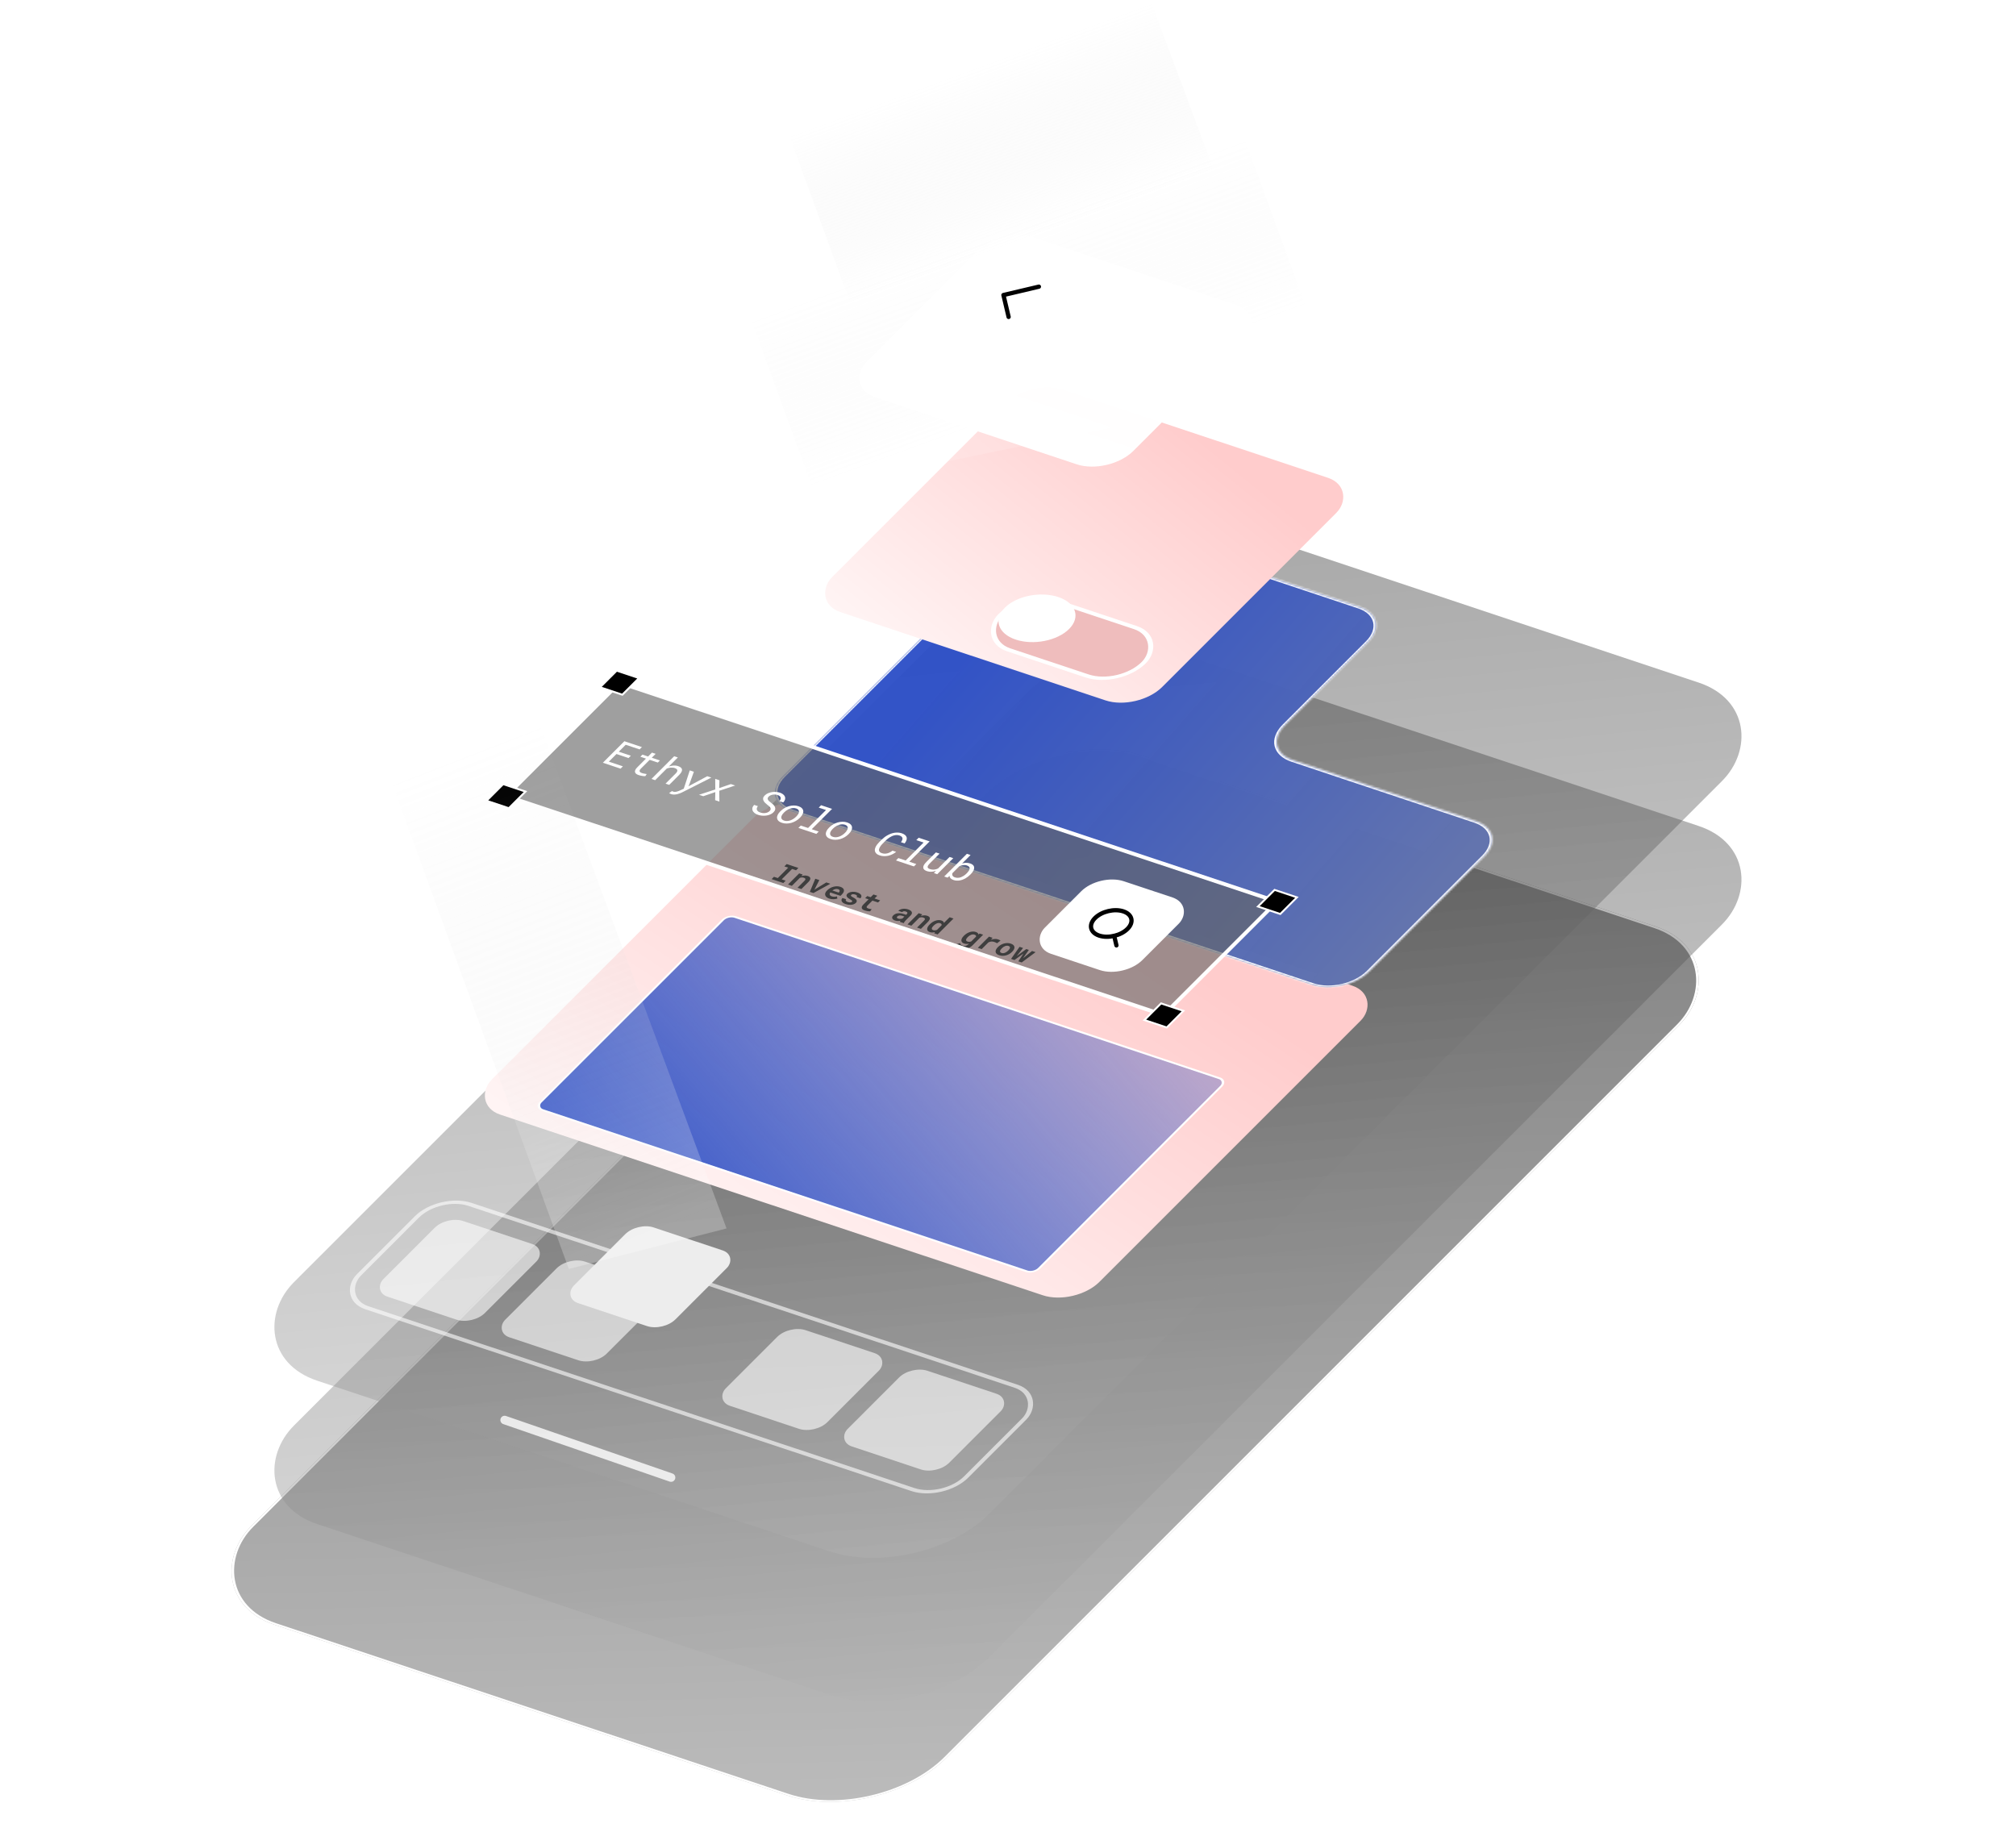 <svg width="611" height="554" viewBox="0 0 811 854" fill="none" xmlns="http://www.w3.org/2000/svg">
<g filter="url(#filter0_b_1_7)">
<rect width="342.324" height="574.146" rx="45" transform="matrix(0.949 0.316 -0.707 0.707 426 338.96)" fill="url(#paint0_linear_1_7)" fill-opacity="0.5"/>
<rect x="0.121" y="0.512" width="341.324" height="573.146" rx="44.5" transform="matrix(0.949 0.316 -0.707 0.707 426.368 339.072)" stroke="white"/>
</g>
<g filter="url(#filter1_d_1_7)">
<g filter="url(#filter2_b_1_7)">
<rect width="342.324" height="574.146" rx="45" transform="matrix(0.949 0.316 -0.707 0.707 426 271.96)" fill="url(#paint1_linear_1_7)" fill-opacity="0.4"/>
</g>
</g>
<g filter="url(#filter3_d_1_7)">
<g filter="url(#filter4_b_1_7)">
<g clip-path="url(#clip0_1_7)">
<rect width="342.324" height="574.146" rx="45" transform="matrix(0.949 0.316 -0.707 0.707 426 204.96)" fill="url(#paint2_linear_1_7)" fill-opacity="0.4"/>
<g filter="url(#filter5_d_1_7)">
<line x1="152.336" y1="641.474" x2="230.08" y2="668.348" stroke="white" stroke-opacity="0.8" stroke-width="4" stroke-linecap="round"/>
</g>
</g>
</g>
<g filter="url(#filter6_d_1_7)">
<g clip-path="url(#clip1_1_7)">
<rect width="50" height="50" rx="8" transform="matrix(0.949 0.316 -0.707 0.707 126.357 539.96)" fill="white" fill-opacity="0.6"/>
<rect width="50" height="50" rx="8" transform="matrix(0.949 0.316 -0.707 0.707 183.279 558.932)" fill="white" fill-opacity="0.6"/>
<rect width="50" height="50" rx="8" transform="matrix(0.949 0.316 -0.707 0.707 286.357 590.96)" fill="white" fill-opacity="0.6"/>
<rect width="50" height="50" rx="8" transform="matrix(0.949 0.316 -0.707 0.707 343.278 609.932)" fill="white" fill-opacity="0.6"/>
</g>
<rect x="0.242" y="1.023" width="298.916" height="68.265" rx="15" transform="matrix(0.949 0.316 -0.707 0.707 123.423 529.184)" stroke="white" stroke-opacity="0.6" stroke-width="2"/>
</g>
</g>
<g filter="url(#filter7_d_1_7)">
<rect width="50" height="50" rx="8" transform="matrix(0.949 0.316 -0.707 0.707 231.357 556.96)" fill="#EDEDED"/>
</g>
<g filter="url(#filter8_d_1_7)">
<g clip-path="url(#clip2_1_7)">
<rect width="299.14" height="204.575" rx="16" transform="matrix(0.949 0.316 -0.707 0.707 294.663 357.065)" fill="url(#paint3_linear_1_7)"/>
<path d="M299.109 389.703L304.569 391.523L303.472 392.62L301.63 392.006L296.782 396.854L298.624 397.468L297.531 398.561L292.071 396.741L293.163 395.648L294.96 396.247L299.808 391.399L298.012 390.8L299.109 389.703ZM299.71 399.287L304.941 394.057L306.575 394.602L305.96 395.364C306.148 395.297 306.336 395.242 306.524 395.197C306.713 395.153 306.9 395.118 307.085 395.094C307.403 395.054 307.713 395.046 308.018 395.07C308.322 395.094 308.613 395.152 308.889 395.244C309.244 395.362 309.53 395.509 309.746 395.685C309.963 395.86 310.096 396.067 310.144 396.307C310.185 396.548 310.13 396.822 309.98 397.129C309.836 397.433 309.575 397.776 309.194 398.156L305.975 401.375L304.172 400.774L307.372 397.574C307.578 397.368 307.715 397.188 307.782 397.034C307.857 396.879 307.875 396.743 307.836 396.627C307.796 396.51 307.709 396.41 307.574 396.327C307.442 396.24 307.272 396.162 307.064 396.092C306.891 396.035 306.717 395.996 306.541 395.976C306.369 395.957 306.198 395.958 306.028 395.979C305.895 395.991 305.763 396.013 305.631 396.047C305.5 396.08 305.368 396.122 305.237 396.173L301.52 399.89L299.71 399.287ZM309.918 402.689L312.47 396.567L314.351 397.193L312.206 401.396L311.936 401.796L312.4 401.461L317.626 398.285L319.506 398.912L311.611 403.253L309.918 402.689ZM318.972 405.836C318.431 405.656 318.007 405.426 317.698 405.147C317.389 404.868 317.191 404.561 317.104 404.227C317.014 403.897 317.036 403.549 317.169 403.186C317.31 402.82 317.556 402.462 317.907 402.11L318.101 401.917C318.5 401.517 318.949 401.181 319.446 400.909C319.947 400.633 320.467 400.427 321.009 400.289C321.55 400.151 322.094 400.086 322.641 400.092C323.188 400.098 323.706 400.183 324.195 400.346C324.7 400.514 325.087 400.727 325.355 400.984C325.63 401.239 325.793 401.525 325.845 401.843C325.891 402.159 325.827 402.501 325.65 402.867C325.477 403.231 325.199 403.604 324.815 403.987L324.245 404.558L319.485 402.971L319.47 402.986C319.321 403.215 319.23 403.411 319.196 403.571C319.166 403.728 319.179 403.885 319.236 404.042C319.293 404.203 319.399 404.348 319.553 404.476C319.707 404.605 319.909 404.711 320.16 404.795C320.515 404.913 320.908 404.977 321.341 404.989C321.774 405 322.194 404.94 322.601 404.809L322.778 405.835C322.307 406 321.725 406.098 321.031 406.129C320.337 406.16 319.651 406.062 318.972 405.836ZM323.094 401.429C322.891 401.361 322.677 401.326 322.454 401.325C322.234 401.32 322.011 401.347 321.786 401.405C321.556 401.462 321.329 401.545 321.104 401.655C320.879 401.765 320.659 401.898 320.445 402.054L323.403 403.04L323.509 402.933C323.651 402.792 323.75 402.646 323.806 402.498C323.863 402.349 323.877 402.208 323.85 402.074C323.819 401.943 323.741 401.823 323.615 401.712C323.497 401.6 323.323 401.505 323.094 401.429ZM329.603 407.336C329.684 407.256 329.729 407.176 329.738 407.098C329.752 407.021 329.723 406.934 329.652 406.837C329.574 406.742 329.452 406.637 329.285 406.521C329.118 406.406 328.895 406.271 328.616 406.118C328.267 405.92 327.966 405.719 327.715 405.515C327.471 405.309 327.294 405.1 327.184 404.887C327.071 404.677 327.031 404.464 327.063 404.247C327.1 404.032 327.23 403.813 327.452 403.59C327.668 403.374 327.943 403.191 328.278 403.041C328.613 402.89 328.985 402.784 329.392 402.722C329.8 402.661 330.233 402.648 330.692 402.685C331.151 402.722 331.614 402.818 332.081 402.974C332.569 403.137 332.964 403.327 333.267 403.543C333.572 403.757 333.787 403.983 333.911 404.222C334.027 404.463 334.054 404.71 333.99 404.964C333.927 405.218 333.774 405.465 333.532 405.707L331.729 405.106C331.816 405.019 331.878 404.932 331.913 404.845C331.951 404.755 331.962 404.666 331.946 404.579C331.918 404.462 331.835 404.349 331.698 404.239C331.565 404.13 331.368 404.032 331.109 403.946C330.888 403.872 330.68 403.824 330.483 403.802C330.287 403.779 330.108 403.779 329.946 403.803C329.799 403.823 329.665 403.859 329.542 403.913C329.427 403.965 329.33 404.029 329.253 404.107C329.176 404.184 329.125 404.264 329.1 404.346C329.079 404.425 329.099 404.509 329.16 404.598C329.213 404.688 329.312 404.788 329.457 404.897C329.606 405.002 329.811 405.12 330.072 405.25C330.445 405.443 330.772 405.64 331.055 405.842C331.337 406.043 331.548 406.251 331.686 406.464C331.82 406.681 331.869 406.906 331.833 407.138C331.804 407.369 331.663 407.61 331.412 407.862C331.18 408.094 330.89 408.283 330.542 408.429C330.202 408.573 329.824 408.671 329.41 408.722C328.992 408.772 328.548 408.772 328.078 408.723C327.612 408.67 327.138 408.564 326.659 408.404C326.131 408.228 325.716 408.021 325.412 407.783C325.113 407.546 324.912 407.298 324.807 407.039C324.699 406.784 324.678 406.528 324.745 406.271C324.819 406.012 324.963 405.777 325.175 405.564L326.894 406.137C326.765 406.283 326.695 406.423 326.682 406.556C326.673 406.686 326.709 406.806 326.791 406.914C326.869 407.026 326.984 407.127 327.137 407.217C327.294 407.308 327.47 407.386 327.664 407.45C327.898 407.528 328.115 407.582 328.317 407.61C328.527 407.637 328.714 407.643 328.878 407.629C329.037 407.614 329.177 407.581 329.296 407.53C329.42 407.482 329.522 407.417 329.603 407.336ZM341.436 404.513L340.155 405.794L342.775 406.667L341.784 407.658L339.164 406.785L336.916 409.033C336.726 409.223 336.595 409.392 336.522 409.539C336.457 409.685 336.441 409.813 336.475 409.923C336.506 410.037 336.581 410.135 336.7 410.217C336.824 410.301 336.98 410.375 337.171 410.439C337.309 410.485 337.454 410.527 337.607 410.565C337.763 410.604 337.917 410.638 338.067 410.666C338.21 410.697 338.345 410.723 338.474 410.744C338.606 410.767 338.722 410.784 338.82 410.795L338.072 411.777C337.892 411.79 337.697 411.789 337.486 411.775C337.279 411.757 337.067 411.73 336.851 411.692C336.635 411.654 336.417 411.607 336.196 411.551C335.977 411.499 335.768 411.44 335.569 411.374C335.184 411.246 334.871 411.092 334.63 410.913C334.396 410.732 334.249 410.524 334.19 410.289C334.123 410.056 334.151 409.797 334.275 409.512C334.402 409.224 334.638 408.907 334.983 408.562L337.361 406.184L335.76 405.65L336.75 404.659L338.352 405.193L339.633 403.912L341.436 404.513ZM351.955 416.7C351.976 416.621 352.014 416.535 352.067 416.441C352.121 416.347 352.183 416.25 352.255 416.149C352.075 416.197 351.885 416.234 351.684 416.262C351.484 416.29 351.28 416.303 351.073 416.303C350.858 416.305 350.641 416.288 350.422 416.254C350.199 416.222 349.978 416.17 349.757 416.097C349.398 415.977 349.106 415.828 348.881 415.65C348.66 415.473 348.511 415.279 348.433 415.069C348.355 414.858 348.351 414.638 348.42 414.407C348.493 414.174 348.642 413.944 348.867 413.718C349.157 413.428 349.489 413.197 349.863 413.025C350.24 412.85 350.652 412.741 351.1 412.697C351.504 412.655 351.939 412.667 352.404 412.732C352.877 412.795 353.373 412.913 353.892 413.086L354.897 413.421L355.207 413.112C355.329 412.989 355.413 412.871 355.458 412.757C355.506 412.64 355.513 412.529 355.48 412.423C355.446 412.313 355.367 412.211 355.241 412.118C355.123 412.023 354.956 411.939 354.74 411.867C354.549 411.803 354.367 411.766 354.194 411.756C354.023 411.742 353.864 411.751 353.716 411.784C353.583 411.812 353.459 411.859 353.343 411.923C353.231 411.989 353.128 412.069 353.035 412.162L351.232 411.561C351.454 411.339 351.73 411.15 352.06 410.993C352.393 410.838 352.764 410.727 353.17 410.661C353.572 410.593 353.999 410.576 354.449 410.61C354.907 410.642 355.371 410.737 355.842 410.894C356.266 411.035 356.621 411.205 356.907 411.403C357.197 411.603 357.4 411.823 357.517 412.064C357.633 412.305 357.651 412.567 357.571 412.849C357.493 413.128 357.303 413.419 357 413.722L354.757 415.965C354.477 416.245 354.268 416.485 354.132 416.685C353.996 416.884 353.907 417.065 353.866 417.228L353.784 417.31L351.955 416.7ZM351.179 415.185C351.361 415.245 351.545 415.286 351.733 415.305C351.921 415.325 352.104 415.33 352.28 415.32C352.457 415.31 352.623 415.288 352.779 415.254C352.937 415.217 353.076 415.173 353.196 415.122L354.095 414.223L353.174 413.916C352.893 413.823 352.632 413.764 352.391 413.739C352.154 413.712 351.937 413.713 351.741 413.742C351.541 413.774 351.359 413.832 351.196 413.915C351.035 413.994 350.896 414.094 350.776 414.213C350.683 414.306 350.617 414.401 350.58 414.496C350.55 414.589 350.551 414.677 350.583 414.761C350.618 414.841 350.682 414.918 350.775 414.992C350.876 415.065 351.01 415.129 351.179 415.185ZM355.548 417.898L360.778 412.668L362.412 413.213L361.798 413.974C361.985 413.908 362.173 413.853 362.362 413.808C362.55 413.763 362.737 413.729 362.923 413.705C363.24 413.665 363.551 413.657 363.855 413.681C364.16 413.705 364.45 413.763 364.727 413.855C365.082 413.973 365.367 414.12 365.584 414.295C365.8 414.471 365.933 414.678 365.982 414.918C366.023 415.159 365.968 415.433 365.817 415.74C365.674 416.044 365.412 416.386 365.032 416.767L361.813 419.986L360.01 419.385L363.21 416.185C363.416 415.979 363.553 415.799 363.62 415.645C363.695 415.49 363.713 415.354 363.673 415.238C363.634 415.121 363.546 415.021 363.411 414.938C363.279 414.851 363.109 414.773 362.902 414.703C362.729 414.646 362.554 414.607 362.378 414.587C362.207 414.568 362.036 414.569 361.865 414.59C361.732 414.601 361.6 414.624 361.469 414.658C361.337 414.691 361.206 414.733 361.074 414.784L357.357 418.501L355.548 417.898ZM365.99 417.84C366.387 417.444 366.81 417.102 367.26 416.813C367.714 416.526 368.177 416.305 368.65 416.149C369.123 415.993 369.593 415.907 370.059 415.89C370.53 415.875 370.983 415.94 371.42 416.086C371.787 416.208 372.059 416.366 372.236 416.558C372.421 416.748 372.531 416.97 372.566 417.222L375.23 414.559L377.039 415.162L369.614 422.586L367.986 422.044L368.442 421.467C368.018 421.597 367.601 421.668 367.19 421.681C366.779 421.695 366.377 421.636 365.983 421.505C365.555 421.362 365.236 421.168 365.027 420.922C364.825 420.674 364.725 420.394 364.727 420.081C364.724 419.766 364.821 419.427 365.018 419.063C365.218 418.696 365.509 418.322 365.889 417.942L365.99 417.84ZM367.692 418.543C367.473 418.762 367.292 418.974 367.149 419.18C367.014 419.384 366.934 419.575 366.907 419.751C366.878 419.93 366.912 420.089 367.008 420.229C367.105 420.369 367.281 420.481 367.536 420.566C367.847 420.67 368.154 420.705 368.458 420.673C368.765 420.643 369.066 420.56 369.361 420.427L371.479 418.31C371.535 418.092 371.51 417.901 371.403 417.737C371.3 417.569 371.095 417.434 370.788 417.332C370.533 417.247 370.272 417.216 370.007 417.239C369.749 417.261 369.493 417.324 369.239 417.428C368.982 417.535 368.73 417.677 368.485 417.853C368.243 418.026 368.012 418.222 367.793 418.441L367.692 418.543ZM381.95 423.16C382.347 422.763 382.774 422.423 383.233 422.137C383.695 421.853 384.168 421.635 384.649 421.481C385.131 421.328 385.611 421.246 386.09 421.234C386.57 421.221 387.03 421.289 387.471 421.436C387.708 421.515 387.907 421.605 388.066 421.705C388.233 421.804 388.362 421.913 388.454 422.034C388.527 422.123 388.581 422.218 388.618 422.321C388.657 422.42 388.68 422.524 388.685 422.633L389.255 422.159L390.895 422.706L385.834 427.767C385.48 428.121 385.082 428.41 384.64 428.632C384.203 428.856 383.745 429.015 383.265 429.108C382.781 429.2 382.285 429.226 381.778 429.186C381.271 429.15 380.772 429.051 380.279 428.886C380.067 428.816 379.856 428.724 379.646 428.611C379.436 428.498 379.246 428.368 379.076 428.221C378.906 428.074 378.768 427.912 378.663 427.735C378.554 427.562 378.497 427.377 378.49 427.182L380.118 426.635C380.135 426.774 380.173 426.903 380.233 427.021C380.29 427.143 380.367 427.253 380.466 427.35C380.56 427.446 380.672 427.531 380.801 427.604C380.931 427.681 381.078 427.747 381.242 427.802C381.506 427.89 381.766 427.941 382.024 427.954C382.287 427.968 382.54 427.945 382.785 427.885C383.007 427.83 383.221 427.742 383.428 427.622C383.639 427.503 383.833 427.356 384.01 427.178L384.31 426.879C384.153 426.921 383.997 426.955 383.844 426.981C383.691 427.007 383.538 427.025 383.385 427.034C383.16 427.045 382.933 427.036 382.703 427.007C382.478 426.979 382.254 426.928 382.034 426.855C381.597 426.709 381.27 426.512 381.052 426.263C380.841 426.012 380.73 425.728 380.719 425.411C380.708 425.094 380.797 424.752 380.985 424.385C381.181 424.016 381.469 423.642 381.849 423.261L381.95 423.16ZM383.658 423.864C383.439 424.083 383.263 424.297 383.129 424.506C383.002 424.713 382.93 424.906 382.913 425.085C382.892 425.267 382.934 425.43 383.04 425.572C383.145 425.715 383.325 425.829 383.58 425.914C383.736 425.965 383.888 426.001 384.036 426.02C384.188 426.041 384.337 426.048 384.483 426.04C384.636 426.031 384.786 426.008 384.932 425.971C385.079 425.934 385.223 425.885 385.364 425.825L387.578 423.611C387.603 423.499 387.604 423.394 387.581 423.296C387.558 423.199 387.509 423.109 387.434 423.028C387.37 422.96 387.287 422.896 387.186 422.836C387.088 422.778 386.97 422.726 386.832 422.679C386.577 422.594 386.315 422.563 386.045 422.585C385.778 422.603 385.514 422.663 385.251 422.765C384.981 422.868 384.718 423.006 384.465 423.179C384.214 423.349 383.979 423.544 383.76 423.763L383.658 423.864ZM397.821 424.886C398.093 424.976 398.33 425.074 398.53 425.18C398.737 425.283 398.897 425.375 399.007 425.455L397.402 426.705C397.206 426.584 396.993 426.472 396.761 426.369C396.537 426.264 396.313 426.175 396.088 426.1C395.855 426.022 395.627 425.967 395.404 425.936C395.189 425.903 394.978 425.893 394.769 425.905C394.521 425.917 394.28 425.957 394.045 426.024C393.81 426.092 393.577 426.186 393.347 426.307L390.205 429.449L388.402 428.848L393.632 423.618L395.312 424.178L394.644 424.941L394.541 425.062C395.122 424.86 395.696 424.742 396.261 424.707C396.83 424.669 397.35 424.729 397.821 424.886ZM397.849 428.446C398.229 428.066 398.654 427.739 399.123 427.466C399.596 427.189 400.094 426.979 400.618 426.836C401.137 426.691 401.668 426.619 402.209 426.619C402.756 426.621 403.292 426.709 403.82 426.885C404.347 427.061 404.749 427.285 405.024 427.557C405.299 427.829 405.461 428.132 405.507 428.466C405.55 428.798 405.482 429.151 405.304 429.526C405.128 429.897 404.85 430.273 404.47 430.653L404.369 430.754C403.985 431.138 403.557 431.468 403.085 431.744C402.615 432.017 402.121 432.226 401.602 432.371C401.082 432.516 400.549 432.588 400.003 432.586C399.46 432.581 398.927 432.492 398.404 432.317C397.877 432.142 397.472 431.918 397.189 431.648C396.913 431.376 396.754 431.074 396.712 430.741C396.665 430.408 396.729 430.055 396.904 429.684C397.083 429.31 397.364 428.931 397.747 428.547L397.849 428.446ZM399.55 429.148C399.331 429.367 399.153 429.583 399.016 429.795C398.882 430.004 398.805 430.199 398.784 430.382C398.76 430.567 398.801 430.733 398.907 430.88C399.018 431.029 399.21 431.149 399.482 431.24C399.746 431.327 400.015 431.361 400.289 431.341C400.563 431.32 400.833 431.258 401.099 431.153C401.358 431.05 401.61 430.913 401.856 430.742C402.106 430.567 402.34 430.37 402.559 430.151L402.661 430.05C402.874 429.837 403.047 429.626 403.181 429.417C403.315 429.209 403.396 429.012 403.424 428.828C403.448 428.643 403.407 428.477 403.3 428.33C403.194 428.182 403.005 428.063 402.732 427.973C402.464 427.883 402.193 427.849 401.919 427.869C401.645 427.889 401.375 427.952 401.109 428.057C400.843 428.161 400.587 428.299 400.34 428.471C400.094 428.642 399.864 428.834 399.652 429.047L399.55 429.148ZM403.927 434.023L407.9 428.374L409.547 428.923L406.964 432.206L406.55 432.732L407.171 432.275L411.038 429.42L412.245 429.822L409.91 433.168L409.535 433.707L410.133 433.23L413.736 430.319L415.39 430.87L408.902 435.681L407.319 435.153L409.341 432.102L409.724 431.521L409.05 432.005L405.51 434.55L403.927 434.023Z" fill="black"/>
<rect x="0.121" y="0.512" width="245.494" height="127.511" rx="3.5" transform="matrix(0.949 0.316 -0.707 0.707 271.977 412.945)" fill="url(#paint4_linear_1_7)" stroke="white"/>
</g>
</g>
<g filter="url(#filter9_d_1_7)">
<mask id="path-16-inside-1_1_7" fill="white">
<path fill-rule="evenodd" clip-rule="evenodd" d="M563.701 258.94C569.949 252.692 568.219 245.362 559.836 242.568L432.179 200.02C423.796 197.225 411.934 200.025 405.686 206.273L290.314 321.635C284.066 327.883 285.796 335.213 294.179 338.007L537.662 419.161C546.045 421.956 557.907 419.156 564.155 412.907L617.994 359.073C624.243 352.825 622.513 345.495 614.13 342.701L528.661 314.214C520.278 311.42 518.548 304.089 524.796 297.841L563.701 258.94Z"/>
</mask>
<path fill-rule="evenodd" clip-rule="evenodd" d="M563.701 258.94C569.949 252.692 568.219 245.362 559.836 242.568L432.179 200.02C423.796 197.225 411.934 200.025 405.686 206.273L290.314 321.635C284.066 327.883 285.796 335.213 294.179 338.007L537.662 419.161C546.045 421.956 557.907 419.156 564.155 412.907L617.994 359.073C624.243 352.825 622.513 345.495 614.13 342.701L528.661 314.214C520.278 311.42 518.548 304.089 524.796 297.841L563.701 258.94Z" fill="url(#paint5_linear_1_7)"/>
<path d="M524.796 297.841L523.848 297.525L524.796 297.841ZM431.472 200.727L559.129 243.275L560.543 241.861L432.886 199.312L431.472 200.727ZM291.263 321.951L406.634 206.59L404.737 205.957L289.366 321.319L291.263 321.951ZM538.369 418.454L294.886 337.3L293.472 338.715L536.955 419.869L538.369 418.454ZM617.046 358.757L563.207 412.591L565.104 413.224L618.943 359.389L617.046 358.757ZM614.837 341.994L529.368 313.507L527.954 314.921L613.422 343.408L614.837 341.994ZM525.745 298.157L564.649 259.257L562.752 258.624L523.848 297.525L525.745 298.157ZM529.368 313.507C521.509 310.887 519.887 304.015 525.745 298.157L523.848 297.525C517.209 304.164 519.047 311.952 527.954 314.921L529.368 313.507ZM618.943 359.389C625.582 352.751 623.744 344.962 614.837 341.994L613.422 343.408C621.282 346.027 622.904 352.899 617.046 358.757L618.943 359.389ZM536.955 419.869C545.862 422.837 558.465 419.862 565.104 413.224L563.207 412.591C557.349 418.449 546.228 421.074 538.369 418.454L536.955 419.869ZM289.366 321.319C282.726 327.957 284.565 335.746 293.472 338.715L294.886 337.3C287.027 334.681 285.405 327.809 291.263 321.951L289.366 321.319ZM559.129 243.275C566.988 245.895 568.61 252.767 562.752 258.624L564.649 259.257C571.288 252.618 569.45 244.83 560.543 241.861L559.129 243.275ZM432.886 199.312C423.979 196.344 411.376 199.319 404.737 205.957L406.634 206.59C412.493 200.732 423.613 198.107 431.472 200.727L432.886 199.312Z" fill="white" mask="url(#path-16-inside-1_1_7)"/>
</g>
<g filter="url(#filter10_d_1_7)">
<rect width="162.488" height="147.072" rx="16" transform="matrix(0.949 0.316 -0.707 0.707 412 126.96)" fill="url(#paint6_linear_1_7)"/>
<g filter="url(#filter11_d_1_7)">
<rect x="0.242" y="1.023" width="70.594" height="31.94" rx="15.97" transform="matrix(0.949 0.316 -0.707 0.707 409.736 221.184)" fill="#EFBDBD" stroke="white" stroke-width="2"/>
</g>
<g filter="url(#filter12_d_1_7)">
<ellipse cx="15.795" cy="14.06" rx="15.795" ry="14.06" transform="matrix(0.949 0.316 -0.707 0.707 410 221.96)" fill="white"/>
</g>
</g>
<path d="M314.335 228.494L285 147.897L515.755 64.164L557.5 178.46L314.335 228.494Z" fill="url(#paint7_linear_1_7)"/>
<g filter="url(#filter13_d_1_7)">
<rect width="131.452" height="105.354" rx="16" transform="matrix(0.949 0.316 -0.707 0.707 399.5 68.96)" fill="url(#paint8_linear_1_7)"/>
<g filter="url(#filter14_d_1_7)">
<g clip-path="url(#clip3_1_7)">
<rect width="50" height="50" rx="8" transform="matrix(0.949 0.316 -0.707 0.707 402.732 74.96)" fill="white"/>
<path d="M401.789 109.078L399.373 98.845L415.931 94.936" stroke="black" stroke-width="2" stroke-linecap="round" stroke-linejoin="round"/>
</g>
</g>
</g>
<g filter="url(#filter15_d_1_7)">
<g filter="url(#filter16_b_1_7)">
<rect width="323.669" height="74.95" transform="matrix(0.949 0.316 -0.707 0.707 219 281.96)" fill="#646464" fill-opacity="0.62"/>
<rect width="323.669" height="74.95" transform="matrix(0.949 0.316 -0.707 0.707 219 281.96)" stroke="white" stroke-width="2"/>
<rect x="0.121" y="0.512" width="11" height="11" transform="matrix(0.949 0.316 -0.707 0.707 217.919 275.932)" fill="black" stroke="white"/>
<rect x="0.121" y="0.512" width="11" height="11" transform="matrix(0.949 0.316 -0.707 0.707 525.295 378.382)" fill="black" stroke="white"/>
<rect x="0.121" y="0.512" width="11" height="11" transform="matrix(0.949 0.316 -0.707 0.707 472.259 431.413)" fill="black" stroke="white"/>
<rect x="0.121" y="0.512" width="11" height="11" transform="matrix(0.949 0.316 -0.707 0.707 164.883 328.963)" fill="black" stroke="white"/>
<path d="M223.216 317.172L217.583 315.295L214.02 318.858L220.588 321.047L219.504 322.131L211.222 319.371L221.276 309.317L229.476 312.05L228.384 313.141L221.899 310.979L218.667 314.211L224.3 316.088L223.216 317.172ZM235.882 315.216L234.073 317.026L237.89 318.298L236.902 319.285L233.085 318.013L229.025 322.073C228.735 322.363 228.545 322.619 228.455 322.841C228.365 323.062 228.351 323.257 228.414 323.425C228.471 323.598 228.589 323.745 228.765 323.865C228.947 323.987 229.165 324.09 229.418 324.175C229.604 324.236 229.802 324.293 230.014 324.345C230.23 324.393 230.445 324.437 230.659 324.478C230.868 324.516 231.064 324.551 231.247 324.582C231.442 324.61 231.601 324.632 231.724 324.648L231.06 325.633C230.854 325.65 230.623 325.65 230.369 325.633C230.119 325.611 229.857 325.576 229.584 325.528C229.307 325.485 229.023 325.427 228.732 325.355C228.448 325.284 228.174 325.205 227.908 325.117C227.463 324.968 227.093 324.783 226.795 324.562C226.509 324.337 226.328 324.074 226.251 323.772C226.169 323.475 226.206 323.138 226.362 322.76C226.528 322.379 226.841 321.959 227.302 321.499L231.362 317.439L228.731 316.562L229.718 315.574L232.35 316.451L234.159 314.642L235.882 315.216ZM242.013 321.154C242.3 321.048 242.59 320.96 242.881 320.891C243.176 320.818 243.465 320.764 243.747 320.729C244.205 320.667 244.651 320.653 245.086 320.687C245.527 320.724 245.951 320.807 246.357 320.936C246.882 321.111 247.3 321.327 247.611 321.584C247.933 321.838 248.125 322.136 248.189 322.476C248.252 322.816 248.18 323.197 247.972 323.619C247.775 324.038 247.426 324.499 246.924 325.001L242.221 329.703L240.507 329.132L245.224 324.416C245.518 324.121 245.73 323.848 245.858 323.596C245.991 323.34 246.042 323.108 246.01 322.901C245.979 322.676 245.858 322.476 245.646 322.301C245.439 322.121 245.144 321.971 244.763 321.85C244.454 321.747 244.129 321.681 243.786 321.653C243.444 321.625 243.095 321.632 242.741 321.673C242.464 321.704 242.183 321.754 241.898 321.825C241.624 321.893 241.351 321.98 241.08 322.086L235.652 327.514L233.938 326.942L244.546 316.336L246.259 316.908L242.013 321.154ZM243.122 334.027C242.962 333.973 242.787 333.897 242.598 333.797C242.41 333.697 242.269 333.62 242.176 333.564L243.497 332.614C243.642 332.675 243.787 332.732 243.93 332.786C244.076 332.847 244.191 332.892 244.278 332.92C244.513 332.999 244.774 333.021 245.062 332.989C245.357 332.958 245.648 332.901 245.936 332.819C246.217 332.735 246.482 332.639 246.73 332.532C246.984 332.426 247.187 332.337 247.341 332.266L249.021 331.5L251.824 322.942L253.742 323.581L251.673 329.318L251.213 330.371L252.563 329.651L259.995 325.666L261.913 326.305L248.201 333.234C247.891 333.388 247.535 333.543 247.133 333.697C246.737 333.854 246.318 333.981 245.874 334.079C245.431 334.176 244.974 334.23 244.504 334.239C244.034 334.248 243.573 334.177 243.122 334.027ZM265.573 331.217L271.02 329.34L273.03 330.01L265.602 332.46L265.66 337.515L263.678 336.855L263.753 333.087L258.138 335.008L256.136 334.341L263.749 331.842L263.71 326.904L265.693 327.565L265.573 331.217ZM289.121 341.947C289.429 341.639 289.594 341.347 289.614 341.071C289.641 340.797 289.579 340.538 289.43 340.292C289.276 340.05 289.069 339.821 288.807 339.605C288.552 339.391 288.3 339.19 288.051 339.003C287.69 338.729 287.343 338.43 287.01 338.104C286.688 337.776 286.441 337.429 286.27 337.065C286.097 336.695 286.04 336.307 286.098 335.903C286.167 335.497 286.418 335.077 286.851 334.644C287.284 334.212 287.797 333.867 288.391 333.611C288.991 333.357 289.615 333.181 290.264 333.084C290.913 332.987 291.559 332.967 292.204 333.022C292.853 333.073 293.443 333.187 293.975 333.364C294.561 333.559 295.053 333.821 295.449 334.15C295.85 334.474 296.129 334.837 296.287 335.239C296.444 335.641 296.463 336.071 296.343 336.529C296.224 336.986 295.94 337.447 295.492 337.911L293.732 337.324C293.972 337.018 294.139 336.724 294.232 336.441C294.329 336.155 294.345 335.887 294.281 335.639C294.217 335.39 294.067 335.165 293.832 334.964C293.607 334.76 293.291 334.59 292.883 334.455C292.556 334.346 292.2 334.273 291.816 334.237C291.438 334.203 291.06 334.215 290.681 334.273C290.296 334.329 289.928 334.433 289.577 334.586C289.233 334.741 288.927 334.953 288.66 335.22C288.376 335.512 288.228 335.791 288.217 336.057C288.211 336.319 288.287 336.568 288.445 336.805C288.597 337.04 288.797 337.26 289.045 337.465C289.299 337.673 289.542 337.861 289.776 338.031C290.161 338.313 290.521 338.62 290.855 338.953C291.195 339.281 291.444 339.64 291.605 340.031C291.778 340.402 291.818 340.799 291.724 341.222C291.636 341.647 291.369 342.083 290.923 342.529C290.472 342.98 289.942 343.329 289.334 343.574C288.733 343.822 288.108 343.985 287.461 344.064C286.809 344.147 286.157 344.157 285.505 344.093C284.857 344.024 284.264 343.9 283.727 343.721C283.085 343.507 282.532 343.216 282.07 342.847C281.613 342.48 281.308 342.068 281.155 341.612C281.01 341.214 280.992 340.799 281.101 340.369C281.22 339.937 281.487 339.501 281.902 339.062L283.653 339.646C283.395 339.977 283.231 340.294 283.16 340.595C283.093 340.892 283.113 341.169 283.219 341.425C283.321 341.686 283.504 341.919 283.768 342.124C284.044 342.326 284.391 342.497 284.811 342.637C285.145 342.748 285.502 342.828 285.883 342.875C286.275 342.919 286.664 342.917 287.051 342.868C287.433 342.824 287.803 342.729 288.162 342.585C288.525 342.436 288.845 342.223 289.121 341.947ZM294.239 341.968C294.777 341.429 295.382 340.965 296.052 340.574C296.727 340.18 297.433 339.878 298.169 339.669C298.899 339.458 299.641 339.349 300.397 339.343C301.157 339.333 301.889 339.445 302.593 339.679C303.303 339.916 303.84 340.227 304.204 340.612C304.579 340.995 304.794 341.423 304.848 341.895C304.897 342.365 304.794 342.868 304.539 343.403C304.288 343.933 303.894 344.468 303.355 345.006L303.203 345.158C302.665 345.697 302.06 346.161 301.39 346.552C300.719 346.942 300.019 347.243 299.289 347.454C298.553 347.663 297.808 347.77 297.052 347.776C296.297 347.782 295.567 347.668 294.863 347.433C294.153 347.196 293.61 346.887 293.235 346.504C292.867 346.123 292.658 345.698 292.61 345.227C292.555 344.755 292.653 344.254 292.903 343.723C293.154 343.193 293.548 342.658 294.087 342.12L294.239 341.968ZM295.801 342.691C295.433 343.059 295.139 343.431 294.92 343.806C294.706 344.177 294.593 344.529 294.581 344.862C294.562 345.194 294.658 345.493 294.869 345.759C295.08 346.026 295.423 346.239 295.899 346.397C296.368 346.554 296.853 346.617 297.352 346.587C297.858 346.559 298.357 346.459 298.852 346.286C299.339 346.111 299.808 345.877 300.257 345.585C300.71 345.288 301.121 344.955 301.489 344.587L301.641 344.435C302.005 344.071 302.291 343.703 302.499 343.331C302.717 342.956 302.836 342.602 302.854 342.271C302.867 341.937 302.768 341.637 302.557 341.371C302.356 341.101 302.019 340.887 301.543 340.729C301.067 340.57 300.578 340.508 300.074 340.543C299.574 340.573 299.081 340.675 298.593 340.85C298.099 341.023 297.625 341.258 297.172 341.555C296.723 341.848 296.316 342.176 295.953 342.539L295.801 342.691ZM313.187 339.215L318.31 340.922L308.808 350.424L312.078 351.514L310.973 352.618L302.58 349.821L303.685 348.716L307.094 349.852L315.484 341.463L312.075 340.326L313.187 339.215ZM317.03 349.564C317.568 349.026 318.173 348.561 318.843 348.171C319.518 347.776 320.224 347.474 320.96 347.265C321.689 347.054 322.432 346.946 323.187 346.94C323.947 346.929 324.679 347.041 325.384 347.276C326.094 347.512 326.631 347.823 326.995 348.209C327.37 348.591 327.585 349.019 327.639 349.491C327.688 349.962 327.584 350.464 327.33 350.999C327.079 351.53 326.685 352.064 326.146 352.603L325.994 352.755C325.455 353.293 324.851 353.758 324.181 354.148C323.51 354.538 322.81 354.839 322.08 355.05C321.344 355.259 320.599 355.366 319.843 355.372C319.088 355.378 318.358 355.264 317.654 355.029C316.944 354.793 316.401 354.483 316.026 354.1C315.658 353.719 315.449 353.294 315.401 352.824C315.346 352.351 315.444 351.85 315.694 351.319C315.945 350.789 316.339 350.255 316.878 349.716L317.03 349.564ZM318.592 350.287C318.223 350.656 317.93 351.027 317.711 351.403C317.497 351.773 317.384 352.125 317.371 352.459C317.353 352.79 317.449 353.089 317.66 353.356C317.871 353.622 318.214 353.835 318.69 353.994C319.159 354.15 319.644 354.213 320.143 354.183C320.649 354.155 321.148 354.055 321.642 353.882C322.13 353.707 322.599 353.473 323.048 353.181C323.501 352.884 323.912 352.552 324.28 352.183L324.432 352.031C324.796 351.668 325.082 351.3 325.289 350.927C325.508 350.552 325.627 350.199 325.645 349.867C325.658 349.534 325.558 349.234 325.347 348.967C325.147 348.698 324.809 348.484 324.334 348.325C323.858 348.167 323.369 348.105 322.865 348.139C322.365 348.169 321.872 348.272 321.384 348.447C320.89 348.62 320.416 348.855 319.962 349.151C319.514 349.444 319.107 349.772 318.744 350.135L318.592 350.287ZM348.258 361.013C347.713 361.451 347.124 361.826 346.492 362.137C345.865 362.443 345.221 362.671 344.562 362.819C343.892 362.971 343.213 363.036 342.526 363.015C341.849 362.992 341.186 362.873 340.537 362.656C339.982 362.471 339.533 362.245 339.191 361.977C338.86 361.707 338.621 361.41 338.477 361.086C338.326 360.759 338.261 360.412 338.282 360.045C338.31 359.68 338.406 359.304 338.571 358.917C338.729 358.528 338.947 358.137 339.224 357.744C339.508 357.354 339.833 356.971 340.199 356.596L341.601 355.195C341.98 354.824 342.392 354.47 342.836 354.133C343.286 353.798 343.763 353.494 344.268 353.22C344.766 352.944 345.282 352.708 345.816 352.512C346.361 352.313 346.916 352.169 347.482 352.082C348.041 351.992 348.603 351.964 349.169 352C349.74 352.03 350.306 352.139 350.868 352.327C351.541 352.551 352.065 352.83 352.44 353.163C352.819 353.492 353.06 353.861 353.162 354.27C353.26 354.683 353.225 355.125 353.057 355.597C352.896 356.071 352.613 356.56 352.208 357.064L350.494 356.492C350.743 356.17 350.93 355.855 351.057 355.547C351.183 355.24 351.231 354.949 351.201 354.675C351.17 354.4 351.043 354.153 350.82 353.931C350.608 353.707 350.276 353.519 349.826 353.369C349.418 353.233 349.006 353.164 348.59 353.16C348.184 353.154 347.785 353.199 347.392 353.295C346.993 353.389 346.604 353.523 346.224 353.697C345.85 353.873 345.49 354.073 345.145 354.295C344.799 354.517 344.471 354.755 344.16 355.007C343.861 355.257 343.587 355.507 343.338 355.755L341.923 357.171C341.674 357.419 341.435 357.683 341.205 357.963C340.986 358.239 340.796 358.52 340.635 358.804C340.47 359.092 340.349 359.374 340.271 359.649C340.194 359.924 340.184 360.185 340.243 360.431C340.296 360.683 340.427 360.91 340.634 361.114C340.846 361.314 341.159 361.483 341.573 361.621C342.024 361.771 342.466 361.848 342.899 361.851C343.339 361.856 343.769 361.8 344.191 361.683C344.609 361.571 345.014 361.408 345.408 361.196C345.806 360.978 346.185 360.727 346.544 360.442L348.258 361.013ZM358.768 354.407L363.892 356.115L354.39 365.616L357.66 366.706L356.555 367.811L348.161 365.013L349.266 363.909L352.676 365.045L361.066 356.655L357.657 355.519L358.768 354.407ZM365.894 370.924L366.821 369.861C366.119 370.118 365.414 370.267 364.707 370.307C364.004 370.343 363.325 370.252 362.67 370.034C362.145 369.859 361.73 369.64 361.423 369.378C361.121 369.112 360.948 368.8 360.903 368.441C360.858 368.082 360.951 367.677 361.18 367.226C361.42 366.772 361.818 366.266 362.375 365.709L366.816 361.269L368.529 361.841L364.075 366.294C363.67 366.699 363.377 367.05 363.197 367.346C363.016 367.641 362.934 367.896 362.951 368.111C362.962 368.329 363.06 368.512 363.242 368.659C363.431 368.808 363.689 368.937 364.016 369.046C364.399 369.174 364.774 369.256 365.141 369.292C365.513 369.324 365.87 369.317 366.212 369.271C366.494 369.236 366.77 369.175 367.039 369.087C367.319 368.996 367.586 368.885 367.84 368.755L373.199 363.397L374.922 363.971L367.45 371.442L365.894 370.924ZM382.832 371.699C382.505 372.026 382.156 372.33 381.784 372.611C381.423 372.89 381.05 373.14 380.664 373.361C380.152 373.65 379.622 373.888 379.074 374.074C378.536 374.257 377.99 374.375 377.433 374.429C377.037 374.463 376.641 374.46 376.245 374.42C375.855 374.382 375.471 374.3 375.094 374.174C374.662 374.03 374.306 373.859 374.026 373.662C373.752 373.466 373.547 373.247 373.41 373.005C373.348 372.886 373.299 372.763 373.263 372.634C373.226 372.505 373.206 372.37 373.2 372.227L372.268 373.048L370.693 372.523L381.3 361.917L383.014 362.488L379.078 366.424C379.353 366.338 379.63 366.271 379.909 366.223C380.193 366.17 380.472 366.137 380.748 366.125C381.092 366.11 381.437 366.127 381.784 366.176C382.131 366.224 382.478 366.305 382.824 366.421C383.256 366.565 383.611 366.741 383.888 366.95C384.165 367.159 384.373 367.391 384.513 367.647C384.631 367.883 384.69 368.141 384.688 368.423C384.691 368.7 384.643 368.994 384.546 369.306C384.423 369.651 384.227 370.016 383.959 370.399C383.696 370.778 383.368 371.163 382.977 371.554L382.832 371.699ZM381.263 370.983C381.498 370.748 381.704 370.513 381.882 370.278C382.071 370.04 382.224 369.808 382.341 369.584C382.474 369.303 382.552 369.031 382.576 368.769C382.599 368.506 382.539 368.275 382.394 368.073C382.298 367.93 382.162 367.799 381.986 367.679C381.809 367.559 381.585 367.453 381.314 367.363C381.017 367.264 380.715 367.203 380.408 367.181C380.106 367.154 379.809 367.159 379.516 367.196C379.212 367.236 378.912 367.302 378.615 367.393C378.329 367.482 378.05 367.592 377.779 367.722L374.513 370.988C374.458 371.191 374.434 371.389 374.439 371.581C374.456 371.77 374.51 371.951 374.601 372.123C374.693 372.295 374.833 372.451 375.02 372.594C375.212 372.731 375.456 372.849 375.752 372.948C376.036 373.043 376.321 373.104 376.606 373.132C376.896 373.155 377.185 373.146 377.471 373.107C377.847 373.06 378.218 372.966 378.582 372.824C378.947 372.681 379.301 372.504 379.644 372.293C379.908 372.136 380.165 371.958 380.413 371.758C380.662 371.559 380.897 371.349 381.118 371.128L381.263 370.983Z" fill="white"/>
<g filter="url(#filter17_d_1_7)">
<g clip-path="url(#clip4_1_7)">
<rect width="48" height="48" rx="12" transform="matrix(0.949 0.316 -0.707 0.707 443.185 368.938)" fill="white"/>
<g clip-path="url(#clip5_1_7)">
<path d="M443.084 398.13C447.276 399.527 453.206 398.127 456.331 395.003C459.455 391.879 458.59 388.214 454.398 386.817C450.207 385.42 444.276 386.82 441.151 389.944C438.027 393.068 438.892 396.733 443.084 398.13Z" stroke="black" stroke-width="2" stroke-linecap="round" stroke-linejoin="round"/>
<path d="M451.157 402.706L450.106 398.255" stroke="black" stroke-width="2" stroke-linecap="round" stroke-linejoin="round"/>
</g>
</g>
</g>
</g>
</g>
<path d="M332.142 142.534L302.808 61.937L472.223 0.53L513 109.96L332.142 142.534Z" fill="url(#paint9_linear_1_7)"/>
<path d="M200.313 592.896L115.824 360.765L185.835 336.017L274 573.96L200.313 592.896Z" fill="url(#paint10_linear_1_7)"/>
<defs>
<filter id="filter0_b_1_7" x="-20" y="298.96" width="810.76" height="594.208" filterUnits="userSpaceOnUse" color-interpolation-filters="sRGB">
<feFlood flood-opacity="0" result="BackgroundImageFix"/>
<feGaussianBlur in="BackgroundImageFix" stdDeviation="20"/>
<feComposite in2="SourceAlpha" operator="in" result="effect1_backgroundBlur_1_7"/>
<feBlend mode="normal" in="SourceGraphic" in2="effect1_backgroundBlur_1_7" result="shape"/>
</filter>
<filter id="filter1_d_1_7" x="0" y="251.96" width="810.76" height="594.208" filterUnits="userSpaceOnUse" color-interpolation-filters="sRGB">
<feFlood flood-opacity="0" result="BackgroundImageFix"/>
<feColorMatrix in="SourceAlpha" type="matrix" values="0 0 0 0 0 0 0 0 0 0 0 0 0 0 0 0 0 0 127 0" result="hardAlpha"/>
<feOffset dx="20" dy="20"/>
<feGaussianBlur stdDeviation="20"/>
<feColorMatrix type="matrix" values="0 0 0 0 0 0 0 0 0 0 0 0 0 0 0 0 0 0 0.25 0"/>
<feBlend mode="normal" in2="BackgroundImageFix" result="effect1_dropShadow_1_7"/>
<feBlend mode="normal" in="SourceGraphic" in2="effect1_dropShadow_1_7" result="shape"/>
</filter>
<filter id="filter2_b_1_7" x="-20" y="231.96" width="810.76" height="594.208" filterUnits="userSpaceOnUse" color-interpolation-filters="sRGB">
<feFlood flood-opacity="0" result="BackgroundImageFix"/>
<feGaussianBlur in="BackgroundImageFix" stdDeviation="20"/>
<feComposite in2="SourceAlpha" operator="in" result="effect1_backgroundBlur_1_7"/>
<feBlend mode="normal" in="SourceGraphic" in2="effect1_backgroundBlur_1_7" result="shape"/>
</filter>
<filter id="filter3_d_1_7" x="0" y="184.96" width="810.76" height="594.208" filterUnits="userSpaceOnUse" color-interpolation-filters="sRGB">
<feFlood flood-opacity="0" result="BackgroundImageFix"/>
<feColorMatrix in="SourceAlpha" type="matrix" values="0 0 0 0 0 0 0 0 0 0 0 0 0 0 0 0 0 0 127 0" result="hardAlpha"/>
<feOffset dx="20" dy="20"/>
<feGaussianBlur stdDeviation="20"/>
<feColorMatrix type="matrix" values="0 0 0 0 0 0 0 0 0 0 0 0 0 0 0 0 0 0 0.25 0"/>
<feBlend mode="normal" in2="BackgroundImageFix" result="effect1_dropShadow_1_7"/>
<feBlend mode="normal" in="SourceGraphic" in2="effect1_dropShadow_1_7" result="shape"/>
</filter>
<filter id="filter4_b_1_7" x="-20" y="164.96" width="810.76" height="594.208" filterUnits="userSpaceOnUse" color-interpolation-filters="sRGB">
<feFlood flood-opacity="0" result="BackgroundImageFix"/>
<feGaussianBlur in="BackgroundImageFix" stdDeviation="20"/>
<feComposite in2="SourceAlpha" operator="in" result="effect1_backgroundBlur_1_7"/>
<feBlend mode="normal" in="SourceGraphic" in2="effect1_backgroundBlur_1_7" result="shape"/>
</filter>
<filter id="filter5_d_1_7" x="144.561" y="637.348" width="89.296" height="39.126" filterUnits="userSpaceOnUse" color-interpolation-filters="sRGB">
<feFlood flood-opacity="0" result="BackgroundImageFix"/>
<feColorMatrix in="SourceAlpha" type="matrix" values="0 0 0 0 0 0 0 0 0 0 0 0 0 0 0 0 0 0 127 0" result="hardAlpha"/>
<feOffset dx="-2" dy="2"/>
<feGaussianBlur stdDeviation="2"/>
<feColorMatrix type="matrix" values="0 0 0 0 0 0 0 0 0 0 0 0 0 0 0 0 0 0 0.25 0"/>
<feBlend mode="normal" in2="BackgroundImageFix" result="effect1_dropShadow_1_7"/>
<feBlend mode="normal" in="SourceGraphic" in2="effect1_dropShadow_1_7" result="shape"/>
</filter>
<filter id="filter6_d_1_7" x="66" y="528.96" width="343.163" height="156.833" filterUnits="userSpaceOnUse" color-interpolation-filters="sRGB">
<feFlood flood-opacity="0" result="BackgroundImageFix"/>
<feColorMatrix in="SourceAlpha" type="matrix" values="0 0 0 0 0 0 0 0 0 0 0 0 0 0 0 0 0 0 127 0" result="hardAlpha"/>
<feOffset dx="-3" dy="8"/>
<feGaussianBlur stdDeviation="2"/>
<feColorMatrix type="matrix" values="0 0 0 0 0 0 0 0 0 0 0 0 0 0 0 0 0 0 0.25 0"/>
<feBlend mode="normal" in2="BackgroundImageFix" result="effect1_dropShadow_1_7"/>
<feBlend mode="normal" in="SourceGraphic" in2="effect1_dropShadow_1_7" result="shape"/>
</filter>
<filter id="filter7_d_1_7" x="194.78" y="558.948" width="87.231" height="67.188" filterUnits="userSpaceOnUse" color-interpolation-filters="sRGB">
<feFlood flood-opacity="0" result="BackgroundImageFix"/>
<feColorMatrix in="SourceAlpha" type="matrix" values="0 0 0 0 0 0 0 0 0 0 0 0 0 0 0 0 0 0 127 0" result="hardAlpha"/>
<feOffset dx="1" dy="14"/>
<feGaussianBlur stdDeviation="3"/>
<feColorMatrix type="matrix" values="0 0 0 0 0 0 0 0 0 0 0 0 0 0 0 0 0 0 0.6 0"/>
<feBlend mode="normal" in2="BackgroundImageFix" result="effect1_dropShadow_1_7"/>
<feBlend mode="normal" in="SourceGraphic" in2="effect1_dropShadow_1_7" result="shape"/>
</filter>
<filter id="filter8_d_1_7" x="139" y="357.065" width="456.454" height="267.239" filterUnits="userSpaceOnUse" color-interpolation-filters="sRGB">
<feFlood flood-opacity="0" result="BackgroundImageFix"/>
<feColorMatrix in="SourceAlpha" type="matrix" values="0 0 0 0 0 0 0 0 0 0 0 0 0 0 0 0 0 0 127 0" result="hardAlpha"/>
<feOffset dx="3" dy="14"/>
<feGaussianBlur stdDeviation="7"/>
<feColorMatrix type="matrix" values="0 0 0 0 0 0 0 0 0 0 0 0 0 0 0 0 0 0 0.36 0"/>
<feBlend mode="normal" in2="BackgroundImageFix" result="effect1_dropShadow_1_7"/>
<feBlend mode="normal" in="SourceGraphic" in2="effect1_dropShadow_1_7" result="shape"/>
</filter>
<filter id="filter9_d_1_7" x="267.56" y="198.937" width="393.188" height="291.308" filterUnits="userSpaceOnUse" color-interpolation-filters="sRGB">
<feFlood flood-opacity="0" result="BackgroundImageFix"/>
<feColorMatrix in="SourceAlpha" type="matrix" values="0 0 0 0 0 0 0 0 0 0 0 0 0 0 0 0 0 0 127 0" result="hardAlpha"/>
<feOffset dx="10" dy="41"/>
<feGaussianBlur stdDeviation="14.5"/>
<feColorMatrix type="matrix" values="0 0 0 0 0 0 0 0 0 0 0 0 0 0 0 0 0 0 0.25 0"/>
<feBlend mode="normal" in2="BackgroundImageFix" result="effect1_dropShadow_1_7"/>
<feBlend mode="normal" in="SourceGraphic" in2="effect1_dropShadow_1_7" result="shape"/>
</filter>
<filter id="filter10_d_1_7" x="269.561" y="130.945" width="343.029" height="247.401" filterUnits="userSpaceOnUse" color-interpolation-filters="sRGB">
<feFlood flood-opacity="0" result="BackgroundImageFix"/>
<feColorMatrix in="SourceAlpha" type="matrix" values="0 0 0 0 0 0 0 0 0 0 0 0 0 0 0 0 0 0 127 0" result="hardAlpha"/>
<feOffset dx="4" dy="50"/>
<feGaussianBlur stdDeviation="25"/>
<feColorMatrix type="matrix" values="0 0 0 0 0 0 0 0 0 0 0 0 0 0 0 0 0 0 0.25 0"/>
<feBlend mode="normal" in2="BackgroundImageFix" result="effect1_dropShadow_1_7"/>
<feBlend mode="normal" in="SourceGraphic" in2="effect1_dropShadow_1_7" result="shape"/>
</filter>
<filter id="filter11_d_1_7" x="389.019" y="225.178" width="84.832" height="46.517" filterUnits="userSpaceOnUse" color-interpolation-filters="sRGB">
<feFlood flood-opacity="0" result="BackgroundImageFix"/>
<feColorMatrix in="SourceAlpha" type="matrix" values="0 0 0 0 0 0 0 0 0 0 0 0 0 0 0 0 0 0 127 0" result="hardAlpha"/>
<feOffset dy="4"/>
<feGaussianBlur stdDeviation="2"/>
<feColorMatrix type="matrix" values="0 0 0 0 0 0 0 0 0 0 0 0 0 0 0 0 0 0 0.25 0"/>
<feBlend mode="normal" in2="BackgroundImageFix" result="effect1_dropShadow_1_7"/>
<feBlend mode="normal" in="SourceGraphic" in2="effect1_dropShadow_1_7" result="shape"/>
</filter>
<filter id="filter12_d_1_7" x="393.058" y="223.768" width="43.97" height="30.256" filterUnits="userSpaceOnUse" color-interpolation-filters="sRGB">
<feFlood flood-opacity="0" result="BackgroundImageFix"/>
<feColorMatrix in="SourceAlpha" type="matrix" values="0 0 0 0 0 0 0 0 0 0 0 0 0 0 0 0 0 0 127 0" result="hardAlpha"/>
<feOffset dy="2"/>
<feGaussianBlur stdDeviation="2"/>
<feColorMatrix type="matrix" values="0 0 0 0 0 0 0 0 0 0 0 0 0 0 0 0 0 0 0.25 0"/>
<feBlend mode="normal" in2="BackgroundImageFix" result="effect1_dropShadow_1_7"/>
<feBlend mode="normal" in="SourceGraphic" in2="effect1_dropShadow_1_7" result="shape"/>
</filter>
<filter id="filter13_d_1_7" x="318.561" y="72.945" width="218.085" height="162.09" filterUnits="userSpaceOnUse" color-interpolation-filters="sRGB">
<feFlood flood-opacity="0" result="BackgroundImageFix"/>
<feColorMatrix in="SourceAlpha" type="matrix" values="0 0 0 0 0 0 0 0 0 0 0 0 0 0 0 0 0 0 127 0" result="hardAlpha"/>
<feOffset dx="3" dy="37"/>
<feGaussianBlur stdDeviation="8.5"/>
<feColorMatrix type="matrix" values="0 0 0 0 0 0 0 0 0 0 0 0 0 0 0 0 0 0 0.25 0"/>
<feBlend mode="normal" in2="BackgroundImageFix" result="effect1_dropShadow_1_7"/>
<feBlend mode="normal" in="SourceGraphic" in2="effect1_dropShadow_1_7" result="shape"/>
</filter>
<filter id="filter14_d_1_7" x="364" y="72.96" width="91.573" height="59.674" filterUnits="userSpaceOnUse" color-interpolation-filters="sRGB">
<feFlood flood-opacity="0" result="BackgroundImageFix"/>
<feColorMatrix in="SourceAlpha" type="matrix" values="0 0 0 0 0 0 0 0 0 0 0 0 0 0 0 0 0 0 127 0" result="hardAlpha"/>
<feOffset dx="1" dy="2"/>
<feGaussianBlur stdDeviation="2"/>
<feColorMatrix type="matrix" values="0 0 0 0 0 0 0 0 0 0 0 0 0 0 0 0 0 0 0.17 0"/>
<feBlend mode="normal" in2="BackgroundImageFix" result="effect1_dropShadow_1_7"/>
<feBlend mode="normal" in="SourceGraphic" in2="effect1_dropShadow_1_7" result="shape"/>
</filter>
<filter id="filter15_d_1_7" x="136.03" y="275.821" width="430.281" height="229.76" filterUnits="userSpaceOnUse" color-interpolation-filters="sRGB">
<feFlood flood-opacity="0" result="BackgroundImageFix"/>
<feColorMatrix in="SourceAlpha" type="matrix" values="0 0 0 0 0 0 0 0 0 0 0 0 0 0 0 0 0 0 127 0" result="hardAlpha"/>
<feOffset dx="5" dy="37"/>
<feGaussianBlur stdDeviation="12.5"/>
<feColorMatrix type="matrix" values="0 0 0 0 0 0 0 0 0 0 0 0 0 0 0 0 0 0 0.25 0"/>
<feBlend mode="normal" in2="BackgroundImageFix" result="effect1_dropShadow_1_7"/>
<feBlend mode="normal" in="SourceGraphic" in2="effect1_dropShadow_1_7" result="shape"/>
</filter>
<filter id="filter16_b_1_7" x="125.03" y="244.821" width="442.281" height="229.76" filterUnits="userSpaceOnUse" color-interpolation-filters="sRGB">
<feFlood flood-opacity="0" result="BackgroundImageFix"/>
<feGaussianBlur in="BackgroundImageFix" stdDeviation="15.5"/>
<feComposite in2="SourceAlpha" operator="in" result="effect1_backgroundBlur_1_7"/>
<feBlend mode="normal" in="SourceGraphic" in2="effect1_backgroundBlur_1_7" result="shape"/>
</filter>
<filter id="filter17_d_1_7" x="407.243" y="368.938" width="83.48" height="53.117" filterUnits="userSpaceOnUse" color-interpolation-filters="sRGB">
<feFlood flood-opacity="0" result="BackgroundImageFix"/>
<feColorMatrix in="SourceAlpha" type="matrix" values="0 0 0 0 0 0 0 0 0 0 0 0 0 0 0 0 0 0 127 0" result="hardAlpha"/>
<feOffset dy="2"/>
<feGaussianBlur stdDeviation="1"/>
<feColorMatrix type="matrix" values="0 0 0 0 0 0 0 0 0 0 0 0 0 0 0 0 0 0 0.25 0"/>
<feBlend mode="normal" in2="BackgroundImageFix" result="effect1_dropShadow_1_7"/>
<feBlend mode="normal" in="SourceGraphic" in2="effect1_dropShadow_1_7" result="shape"/>
</filter>
<linearGradient id="paint0_linear_1_7" x1="113.843" y1="0.003" x2="375.935" y2="536.174" gradientUnits="userSpaceOnUse">
<stop/>
<stop offset="1" stop-color="#777777"/>
</linearGradient>
<linearGradient id="paint1_linear_1_7" x1="95.661" y1="13.792" x2="410.38" y2="504.548" gradientUnits="userSpaceOnUse">
<stop stop-color="#2E2E2E"/>
<stop offset="1" stop-color="#B1B1B1"/>
</linearGradient>
<linearGradient id="paint2_linear_1_7" x1="95.661" y1="13.792" x2="410.38" y2="504.548" gradientUnits="userSpaceOnUse">
<stop stop-color="#2E2E2E"/>
<stop offset="1" stop-color="#B1B1B1"/>
</linearGradient>
<linearGradient id="paint3_linear_1_7" x1="149.57" y1="3.41236e-06" x2="90.411" y2="221.586" gradientUnits="userSpaceOnUse">
<stop stop-color="#FFCCCC"/>
<stop offset="1" stop-color="#FFF4F4"/>
</linearGradient>
<linearGradient id="paint4_linear_1_7" x1="-0.772" y1="127.649" x2="104.365" y2="-74.082" gradientUnits="userSpaceOnUse">
<stop stop-color="#2E50C7" stop-opacity="0.97"/>
<stop offset="1" stop-color="#2848BB" stop-opacity="0.31"/>
</linearGradient>
<linearGradient id="paint5_linear_1_7" x1="363.711" y1="275.857" x2="543.773" y2="433.477" gradientUnits="userSpaceOnUse">
<stop stop-color="#2E50C7" stop-opacity="0.97"/>
<stop offset="1" stop-color="#6374AE"/>
</linearGradient>
<linearGradient id="paint6_linear_1_7" x1="81.244" y1="2.45319e-06" x2="27.636" y2="151.713" gradientUnits="userSpaceOnUse">
<stop stop-color="#FFCCCC"/>
<stop offset="1" stop-color="#FFF4F4"/>
</linearGradient>
<linearGradient id="paint7_linear_1_7" x1="434.78" y1="183.551" x2="406.086" y2="105.248" gradientUnits="userSpaceOnUse">
<stop stop-color="white" stop-opacity="0.13"/>
<stop offset="1" stop-color="#C4C4C4" stop-opacity="0"/>
</linearGradient>
<linearGradient id="paint8_linear_1_7" x1="65.726" y1="0" x2="65.726" y2="105.354" gradientUnits="userSpaceOnUse">
<stop stop-color="white" stop-opacity="0.94"/>
<stop offset="1" stop-color="white"/>
</linearGradient>
<linearGradient id="paint9_linear_1_7" x1="420.465" y1="109.282" x2="391.709" y2="31.003" gradientUnits="userSpaceOnUse">
<stop stop-color="white" stop-opacity="0.24"/>
<stop offset="1" stop-color="#C4C4C4" stop-opacity="0"/>
</linearGradient>
<linearGradient id="paint10_linear_1_7" x1="235.83" y1="576.786" x2="149.014" y2="352.892" gradientUnits="userSpaceOnUse">
<stop stop-color="white" stop-opacity="0.25"/>
<stop offset="1" stop-color="#C4C4C4" stop-opacity="0"/>
</linearGradient>
<clipPath id="clip0_1_7">
<rect width="342.324" height="574.146" rx="45" transform="matrix(0.949 0.316 -0.707 0.707 426 204.96)" fill="white"/>
</clipPath>
<clipPath id="clip1_1_7">
<rect width="300.916" height="70.265" rx="16" transform="matrix(0.949 0.316 -0.707 0.707 122.687 528.96)" fill="white"/>
</clipPath>
<clipPath id="clip2_1_7">
<rect width="299.14" height="204.575" rx="16" transform="matrix(0.949 0.316 -0.707 0.707 294.663 357.065)" fill="white"/>
</clipPath>
<clipPath id="clip3_1_7">
<rect width="50.429" height="50.53" fill="white" transform="matrix(0.949 0.316 -0.707 0.707 402.732 74.96)"/>
</clipPath>
<clipPath id="clip4_1_7">
<rect width="48" height="48" rx="12" transform="matrix(0.949 0.316 -0.707 0.707 443.185 368.938)" fill="white"/>
</clipPath>
<clipPath id="clip5_1_7">
<rect width="24" height="24" fill="white" transform="matrix(0.949 0.316 -0.707 0.707 446.084 381.218)"/>
</clipPath>
</defs>
</svg>
